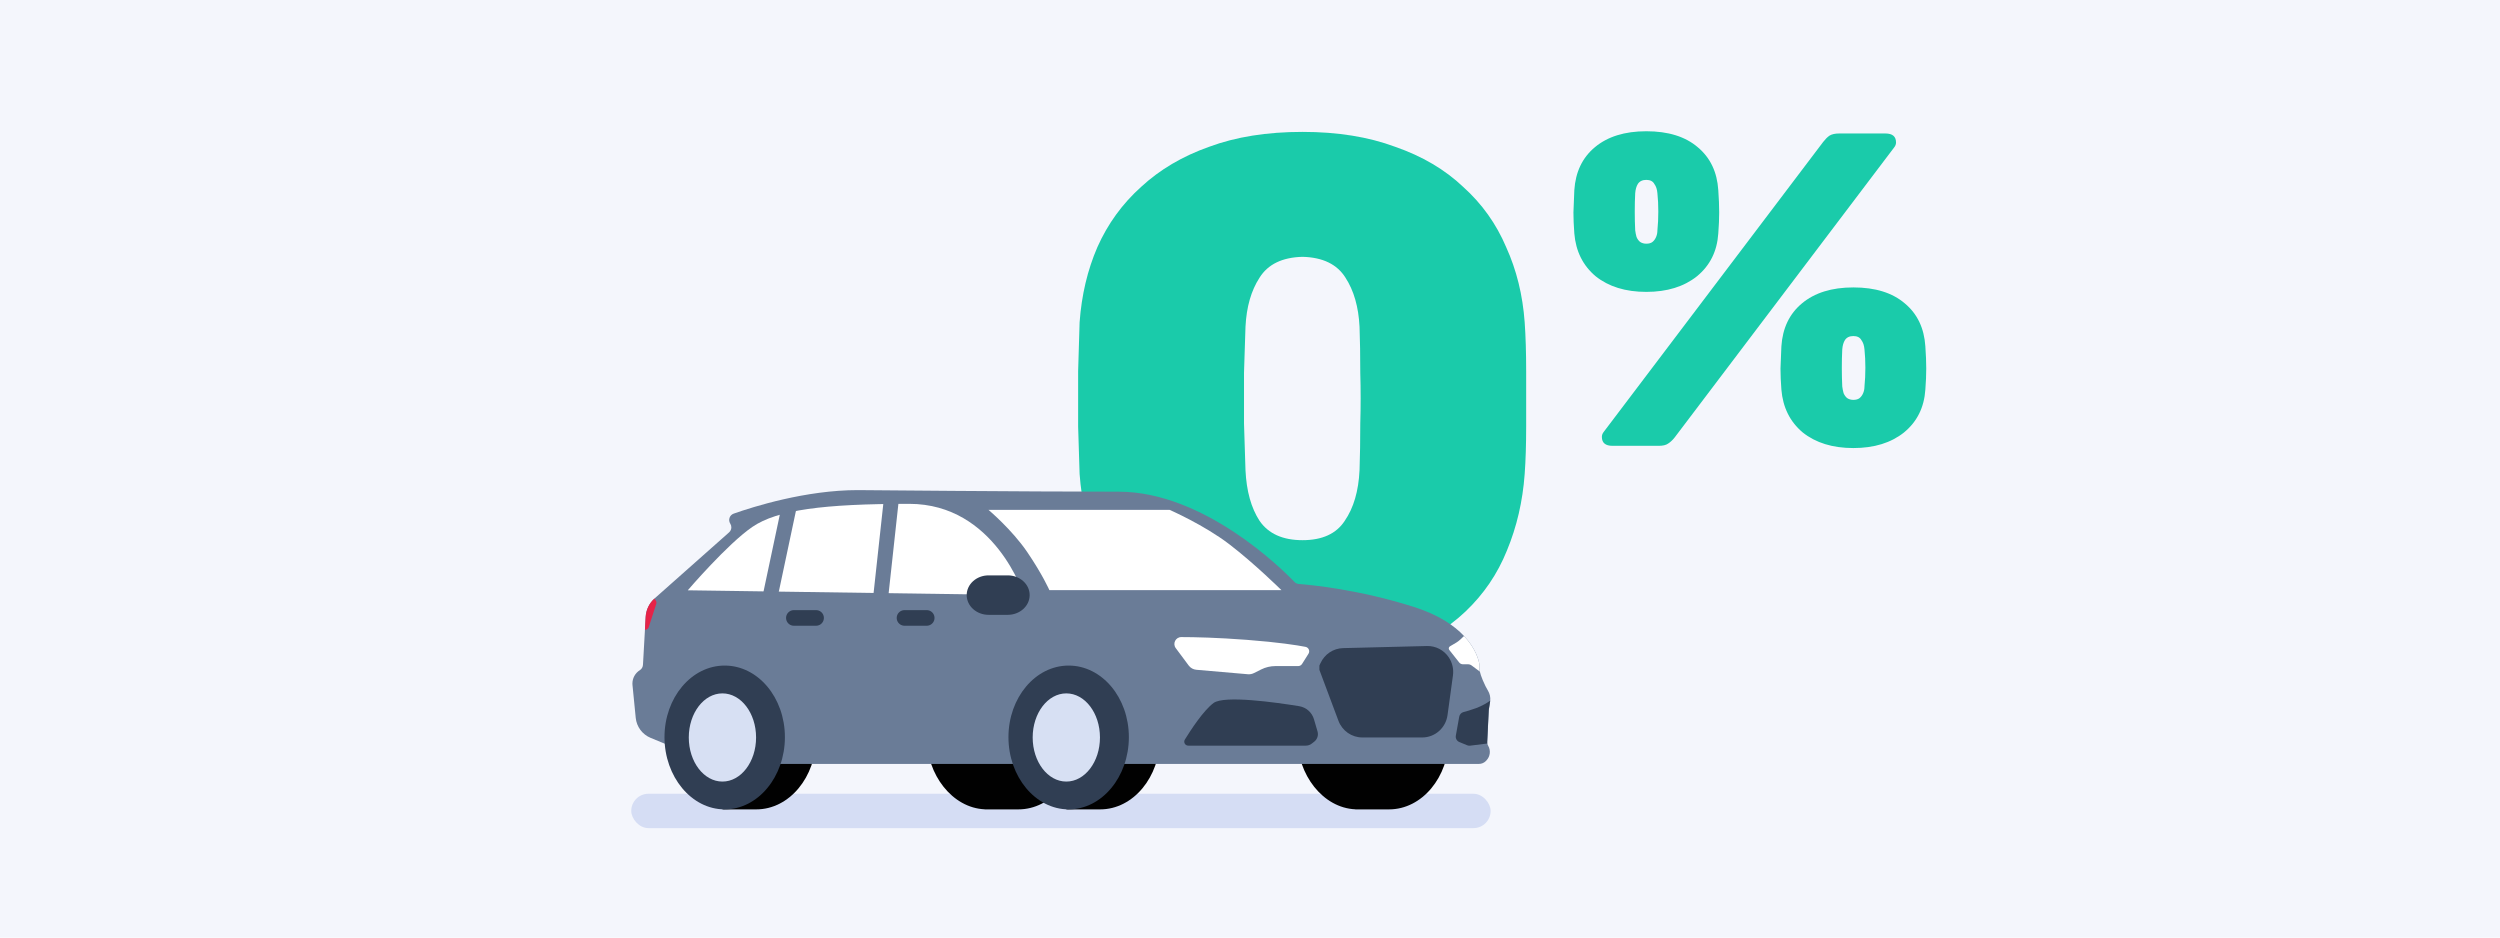 <svg width="800" height="300" viewBox="0 0 800 300" fill="none" xmlns="http://www.w3.org/2000/svg">
<rect width="800" height="300" fill="#F4F6FC"/>
<path d="M516.013 142.664C513.738 142.664 512.6 141.713 512.6 139.809C512.6 139.238 512.79 138.714 513.169 138.238L583.409 45.427C584.073 44.57 584.736 43.904 585.4 43.428C586.158 42.952 587.201 42.714 588.528 42.714H603.316C605.591 42.714 606.728 43.666 606.728 45.57C606.728 46.141 606.538 46.664 606.159 47.14L535.919 139.952C535.255 140.808 534.544 141.475 533.786 141.951C533.122 142.427 532.127 142.664 530.8 142.664H516.013ZM593.078 143.378C586.443 143.378 581.04 141.713 576.869 138.381C572.793 134.954 570.518 130.385 570.044 124.673C569.854 122.198 569.759 119.961 569.759 117.962C569.854 115.868 569.949 113.488 570.044 110.823C570.423 105.016 572.603 100.447 576.584 97.116C580.66 93.689 586.158 91.975 593.078 91.975C600.093 91.975 605.591 93.689 609.572 97.116C613.553 100.447 615.733 105.016 616.112 110.823C616.302 113.488 616.397 115.868 616.397 117.962C616.397 119.961 616.302 122.198 616.112 124.673C615.733 130.385 613.458 134.954 609.287 138.381C605.117 141.713 599.713 143.378 593.078 143.378ZM593.078 127.957C593.931 127.957 594.595 127.767 595.069 127.386C595.543 127.006 595.922 126.482 596.206 125.816C596.491 125.149 596.633 124.435 596.633 123.674C596.822 121.77 596.917 119.771 596.917 117.677C596.917 115.583 596.822 113.631 596.633 111.823C596.538 110.585 596.206 109.586 595.637 108.824C595.163 107.967 594.31 107.539 593.078 107.539C591.846 107.539 590.945 107.967 590.377 108.824C589.903 109.586 589.618 110.585 589.523 111.823C589.429 113.631 589.381 115.583 589.381 117.677C589.381 119.771 589.429 121.77 589.523 123.674C589.618 124.435 589.76 125.149 589.95 125.816C590.234 126.482 590.613 127.006 591.087 127.386C591.656 127.767 592.32 127.957 593.078 127.957ZM526.819 93.403C520.183 93.403 514.78 91.737 510.609 88.406C506.533 84.979 504.258 80.41 503.784 74.698C503.595 72.223 503.5 69.986 503.5 67.987C503.595 65.893 503.69 63.513 503.784 60.848C504.164 55.041 506.344 50.472 510.325 47.14C514.401 43.713 519.899 42 526.819 42C533.833 42 539.331 43.713 543.312 47.14C547.294 50.472 549.474 55.041 549.853 60.848C550.043 63.513 550.137 65.893 550.137 67.987C550.137 69.986 550.043 72.223 549.853 74.698C549.474 80.41 547.199 84.979 543.028 88.406C538.857 91.737 533.454 93.403 526.819 93.403ZM526.819 77.982C527.672 77.982 528.335 77.792 528.809 77.411C529.283 77.03 529.663 76.507 529.947 75.84C530.231 75.174 530.373 74.46 530.373 73.699C530.563 71.795 530.658 69.796 530.658 67.702C530.658 65.607 530.563 63.656 530.373 61.847C530.279 60.61 529.947 59.61 529.378 58.849C528.904 57.992 528.051 57.564 526.819 57.564C525.586 57.564 524.686 57.992 524.117 58.849C523.643 59.61 523.359 60.61 523.264 61.847C523.169 63.656 523.122 65.607 523.122 67.702C523.122 69.796 523.169 71.795 523.264 73.699C523.359 74.46 523.501 75.174 523.691 75.84C523.975 76.507 524.354 77.03 524.828 77.411C525.397 77.792 526.06 77.982 526.819 77.982Z" fill="#1ACBAA"/>
<path d="M416.805 213.55C405.114 213.55 394.924 211.963 386.234 208.79C377.545 205.617 370.278 201.254 364.432 195.701C358.745 190.149 354.321 183.644 351.161 176.187C348.002 168.572 346.106 160.401 345.474 151.676C345.316 147.392 345.158 142.315 345 136.445C345 130.575 345 124.705 345 118.835C345.158 112.806 345.316 107.57 345.474 103.128C346.106 94.402 348.002 86.39 351.161 79.092C354.479 71.636 359.14 65.21 365.143 59.816C371.147 54.264 378.414 49.98 386.945 46.965C395.477 43.792 405.43 42.206 416.805 42.206C428.022 42.206 437.896 43.792 446.427 46.965C455.116 49.98 462.384 54.264 468.229 59.816C474.233 65.21 478.814 71.636 481.974 79.092C485.292 86.39 487.266 94.402 487.898 103.128C488.214 107.57 488.372 112.806 488.372 118.835C488.372 124.705 488.372 130.575 488.372 136.445C488.372 142.315 488.214 147.392 487.898 151.676C487.266 160.401 485.371 168.572 482.211 176.187C479.209 183.644 474.786 190.149 468.94 195.701C463.095 201.254 455.827 205.617 447.138 208.79C438.449 211.963 428.338 213.55 416.805 213.55ZM416.805 172.856C423.124 172.856 427.627 170.793 430.312 166.668C433.156 162.543 434.736 157.149 435.052 150.486C435.21 145.885 435.289 140.887 435.289 135.493C435.447 130.099 435.447 124.705 435.289 119.311C435.289 113.758 435.21 108.84 435.052 104.556C434.736 98.21 433.235 92.975 430.549 88.85C427.864 84.566 423.282 82.345 416.805 82.186C410.327 82.345 405.746 84.566 403.06 88.85C400.374 92.975 398.873 98.21 398.557 104.556C398.399 108.84 398.241 113.758 398.083 119.311C398.083 124.705 398.083 130.099 398.083 135.493C398.241 140.887 398.399 145.885 398.557 150.486C398.873 157.149 400.374 162.543 403.06 166.668C405.904 170.793 410.485 172.856 416.805 172.856Z" fill="#1ACBAA"/>
<rect x="202" y="254" width="275" height="11" rx="5.5" fill="#D5DDF4"/>
<g clip-path="url(#clip0_7542_97227)">
<path d="M325.93 213.435V212.981H314.397V213.049C304.407 213.913 296.545 223.824 296.545 235.892C296.545 247.96 304.781 258.528 315.105 258.98V259.001H325.9C336.469 259.001 345.026 248.638 345.026 236.119C345.026 223.599 336.469 213.463 325.929 213.435H325.93Z" fill="#010101"/>
<path d="M444.528 213.435V212.981H432.996V213.049C423.005 213.912 415.143 223.824 415.143 235.892C415.143 247.96 423.379 258.528 433.704 258.979V259.001H444.499C455.067 259.001 463.624 248.638 463.624 236.119C463.624 223.599 455.067 213.463 444.527 213.435H444.528Z" fill="#010101"/>
<path fill-rule="evenodd" clip-rule="evenodd" d="M241.984 212.981H230.508V217.979C225.862 222.124 222.858 228.71 222.858 236.12C222.858 243.53 226.57 250.202 231.216 254.403V259.002H242.011C252.579 259.002 261.136 248.64 261.136 236.12C261.136 223.601 252.579 213.465 242.04 213.436V212.983H241.983L241.984 212.981Z" fill="#010101"/>
<path fill-rule="evenodd" clip-rule="evenodd" d="M352.028 212.981H340.553V217.979C335.906 222.124 332.902 228.71 332.902 236.12C332.902 243.53 336.614 250.202 341.261 254.403V259.002H352.056C362.624 259.002 371.181 248.64 371.181 236.12C371.181 223.601 362.624 213.465 352.084 213.436V212.983H352.027L352.028 212.981Z" fill="#010101"/>
<path d="M476.873 224.227C476.864 224.315 476.855 224.4 476.841 224.485L476.431 227.101C476.419 227.177 476.414 227.254 476.407 227.33L475.919 237.444C475.916 237.479 475.916 237.514 475.916 237.549C475.916 237.678 475.927 237.804 475.951 237.93C475.995 238.176 476.082 238.418 476.212 238.638C477.086 240.132 476.878 242.026 475.698 243.292L475.531 243.471C474.947 244.099 474.128 244.454 473.268 244.454H228.825C228.544 244.454 228.262 244.399 228.001 244.293L208.186 236.112C205.54 235.019 203.712 232.557 203.433 229.709L202.397 219.229C202.379 219.065 202.373 218.898 202.373 218.734C202.373 217.014 203.257 215.393 204.739 214.465C205.335 214.095 205.71 213.455 205.749 212.757L206.38 201.578L206.615 197.389C206.741 195.148 207.745 193.053 209.412 191.552C209.423 191.541 209.438 191.526 209.453 191.513L233.305 170.358C233.784 169.935 234.033 169.342 234.033 168.74C234.033 168.335 233.919 167.93 233.687 167.568C232.93 166.396 233.462 164.823 234.78 164.36C241.044 162.153 257.862 156.833 274.492 156.833C274.492 156.833 328.208 157.336 357.99 157.336C385.261 157.336 410.232 182.059 414.242 186.225C414.606 186.6 415.096 186.833 415.619 186.87C419.286 187.152 434.838 188.608 452.505 194.236C460.486 196.778 465.434 200.254 468.501 203.527C472.308 207.59 473.221 211.348 473.43 212.645C473.465 212.869 473.471 213.098 473.434 213.32C473.389 213.561 473.366 214.045 473.559 214.914C473.706 215.574 473.983 216.456 474.467 217.621C475.098 219.141 475.68 220.233 476.137 220.988C476.73 221.962 476.991 223.099 476.874 224.225L476.873 224.227Z" fill="#6A7C97"/>
<path d="M376.24 207.394C375.153 205.934 376.199 203.862 378.019 203.865C382.314 203.873 389.588 204.027 398.987 204.75C409.231 205.538 415.01 206.455 417.768 206.992C418.773 207.187 419.265 208.331 418.718 209.198L416.655 212.466C416.388 212.888 415.923 213.145 415.424 213.145H408.149C406.56 213.145 404.993 213.514 403.572 214.226L401.23 215.396C400.646 215.689 399.991 215.814 399.34 215.757L382.815 214.326C381.851 214.242 380.967 213.749 380.39 212.973L376.24 207.395V207.394Z" fill="white"/>
<path d="M422.203 212.99L422.549 212.227C423.852 209.35 426.658 207.474 429.784 207.397L456.641 206.726C459.423 206.657 462.049 208.024 463.611 210.356C464.747 212.052 465.223 214.114 464.945 216.145L463.207 228.845C462.647 232.941 459.189 235.99 455.105 235.99H435.947C432.548 235.99 429.502 233.861 428.299 230.642L422.205 214.357" fill="#303E53"/>
<path d="M473.546 214.906L470.927 212.957C470.587 212.704 470.176 212.567 469.753 212.567H468.124C467.673 212.567 467.244 212.362 466.959 212.007L463.777 207.988C463.478 207.612 463.581 207.06 463.997 206.819C464.541 206.503 465.31 206.05 466.108 205.571C466.816 205.146 467.726 204.297 468.489 203.519C472.297 207.583 473.21 211.34 473.418 212.637C473.454 212.861 473.459 213.09 473.422 213.312C473.378 213.553 473.354 214.037 473.548 214.906H473.546Z" fill="white"/>
<path d="M420.474 230.172C419.834 227.977 417.991 226.344 415.735 225.978C408.247 224.76 391.727 222.431 388.332 224.964C385.112 227.365 381.097 233.501 379.152 236.66C378.629 237.51 379.238 238.605 380.236 238.605H417.881C418.563 238.605 419.224 238.377 419.761 237.957L420.561 237.33C421.544 236.561 421.959 235.271 421.611 234.073L420.474 230.172Z" fill="#303E53"/>
<path d="M476.853 224.22C476.844 224.309 476.835 224.394 476.822 224.479L476.411 227.095C476.4 227.171 476.394 227.248 476.387 227.324L475.899 237.438C475.896 237.473 475.896 237.508 475.896 237.543C475.896 237.672 475.907 237.798 475.931 237.924L470.436 238.614C470.116 238.655 469.791 238.611 469.493 238.488L466.981 237.449C466.176 237.118 465.709 236.266 465.866 235.406L466.955 229.329C467.084 228.613 467.62 228.034 468.328 227.859C469.206 227.638 470.571 227.25 472.348 226.602C474.37 225.859 475.94 224.875 476.853 224.22Z" fill="#303E53"/>
<path d="M316.316 163.157H374.276C374.276 163.157 385.269 167.955 393.364 174.15C401.459 180.346 410.054 188.84 410.054 188.84H335.802C335.802 188.84 333.603 183.843 328.706 176.648C323.808 169.452 316.316 163.156 316.316 163.156V163.157Z" fill="white"/>
<path d="M210.008 193.226L207.592 200.686C207.463 201.082 207.139 201.385 206.738 201.481L206.379 201.57L206.614 197.38C206.74 195.14 207.744 193.045 209.411 191.544C209.464 191.597 209.508 191.653 209.55 191.714L209.866 192.195C210.066 192.5 210.119 192.879 210.007 193.225L210.008 193.226Z" fill="#E62348"/>
<path d="M327.641 190.448C327.641 190.448 318.42 161.229 290.949 161.229C263.478 161.229 248.722 163.17 240.762 168.606C232.802 174.042 220.086 188.894 220.086 188.894L327.642 190.447L327.641 190.448Z" fill="white"/>
<path d="M254.769 163.154L250.076 162.159L243.237 194.421L247.93 195.416L254.769 163.154Z" fill="#6A7C97"/>
<path d="M287.651 159.691L282.882 159.172L279.309 191.956L284.078 192.476L287.651 159.691Z" fill="#6A7C97"/>
<path d="M251.17 235.892C251.17 248.554 242.557 259.001 231.903 259.001C221.25 259.001 212.636 248.525 212.636 235.892C212.636 223.259 221.25 212.981 231.903 212.981C242.557 212.981 251.17 223.231 251.17 235.892Z" fill="#303E53"/>
<path d="M231.178 250.102C237.125 250.102 241.945 243.784 241.945 235.992C241.945 228.199 237.125 221.882 231.178 221.882C225.232 221.882 220.411 228.199 220.411 235.992C220.411 243.784 225.232 250.102 231.178 250.102Z" fill="#D7E0F3"/>
<path d="M361.238 235.892C361.238 248.554 352.624 259.001 341.971 259.001C331.317 259.001 322.704 248.525 322.704 235.892C322.704 223.259 331.317 212.981 341.971 212.981C352.624 212.981 361.238 223.231 361.238 235.892Z" fill="#303E53"/>
<path d="M341.222 250.102C347.169 250.102 351.989 243.784 351.989 235.992C351.989 228.199 347.169 221.882 341.222 221.882C335.276 221.882 330.456 228.199 330.456 235.992C330.456 243.784 335.276 250.102 341.222 250.102Z" fill="#D7E0F3"/>
<path d="M254.039 197.737H261.144" stroke="#303E53" stroke-width="5" stroke-miterlimit="10" stroke-linecap="round"/>
<path d="M289.444 197.737H296.549" stroke="#303E53" stroke-width="5" stroke-miterlimit="10" stroke-linecap="round"/>
<path d="M322.481 184.117H316.353C312.483 184.117 309.343 186.946 309.343 190.432C309.343 193.919 312.483 196.748 316.353 196.748H322.481C326.351 196.748 329.491 193.919 329.491 190.432C329.491 186.946 326.351 184.117 322.481 184.117Z" fill="#303E53"/>
</g>
<defs>
<clipPath id="clip0_7542_97227">
<rect width="274.527" height="102.161" fill="white" transform="translate(202.373 156.833)"/>
</clipPath>
</defs>
</svg>
